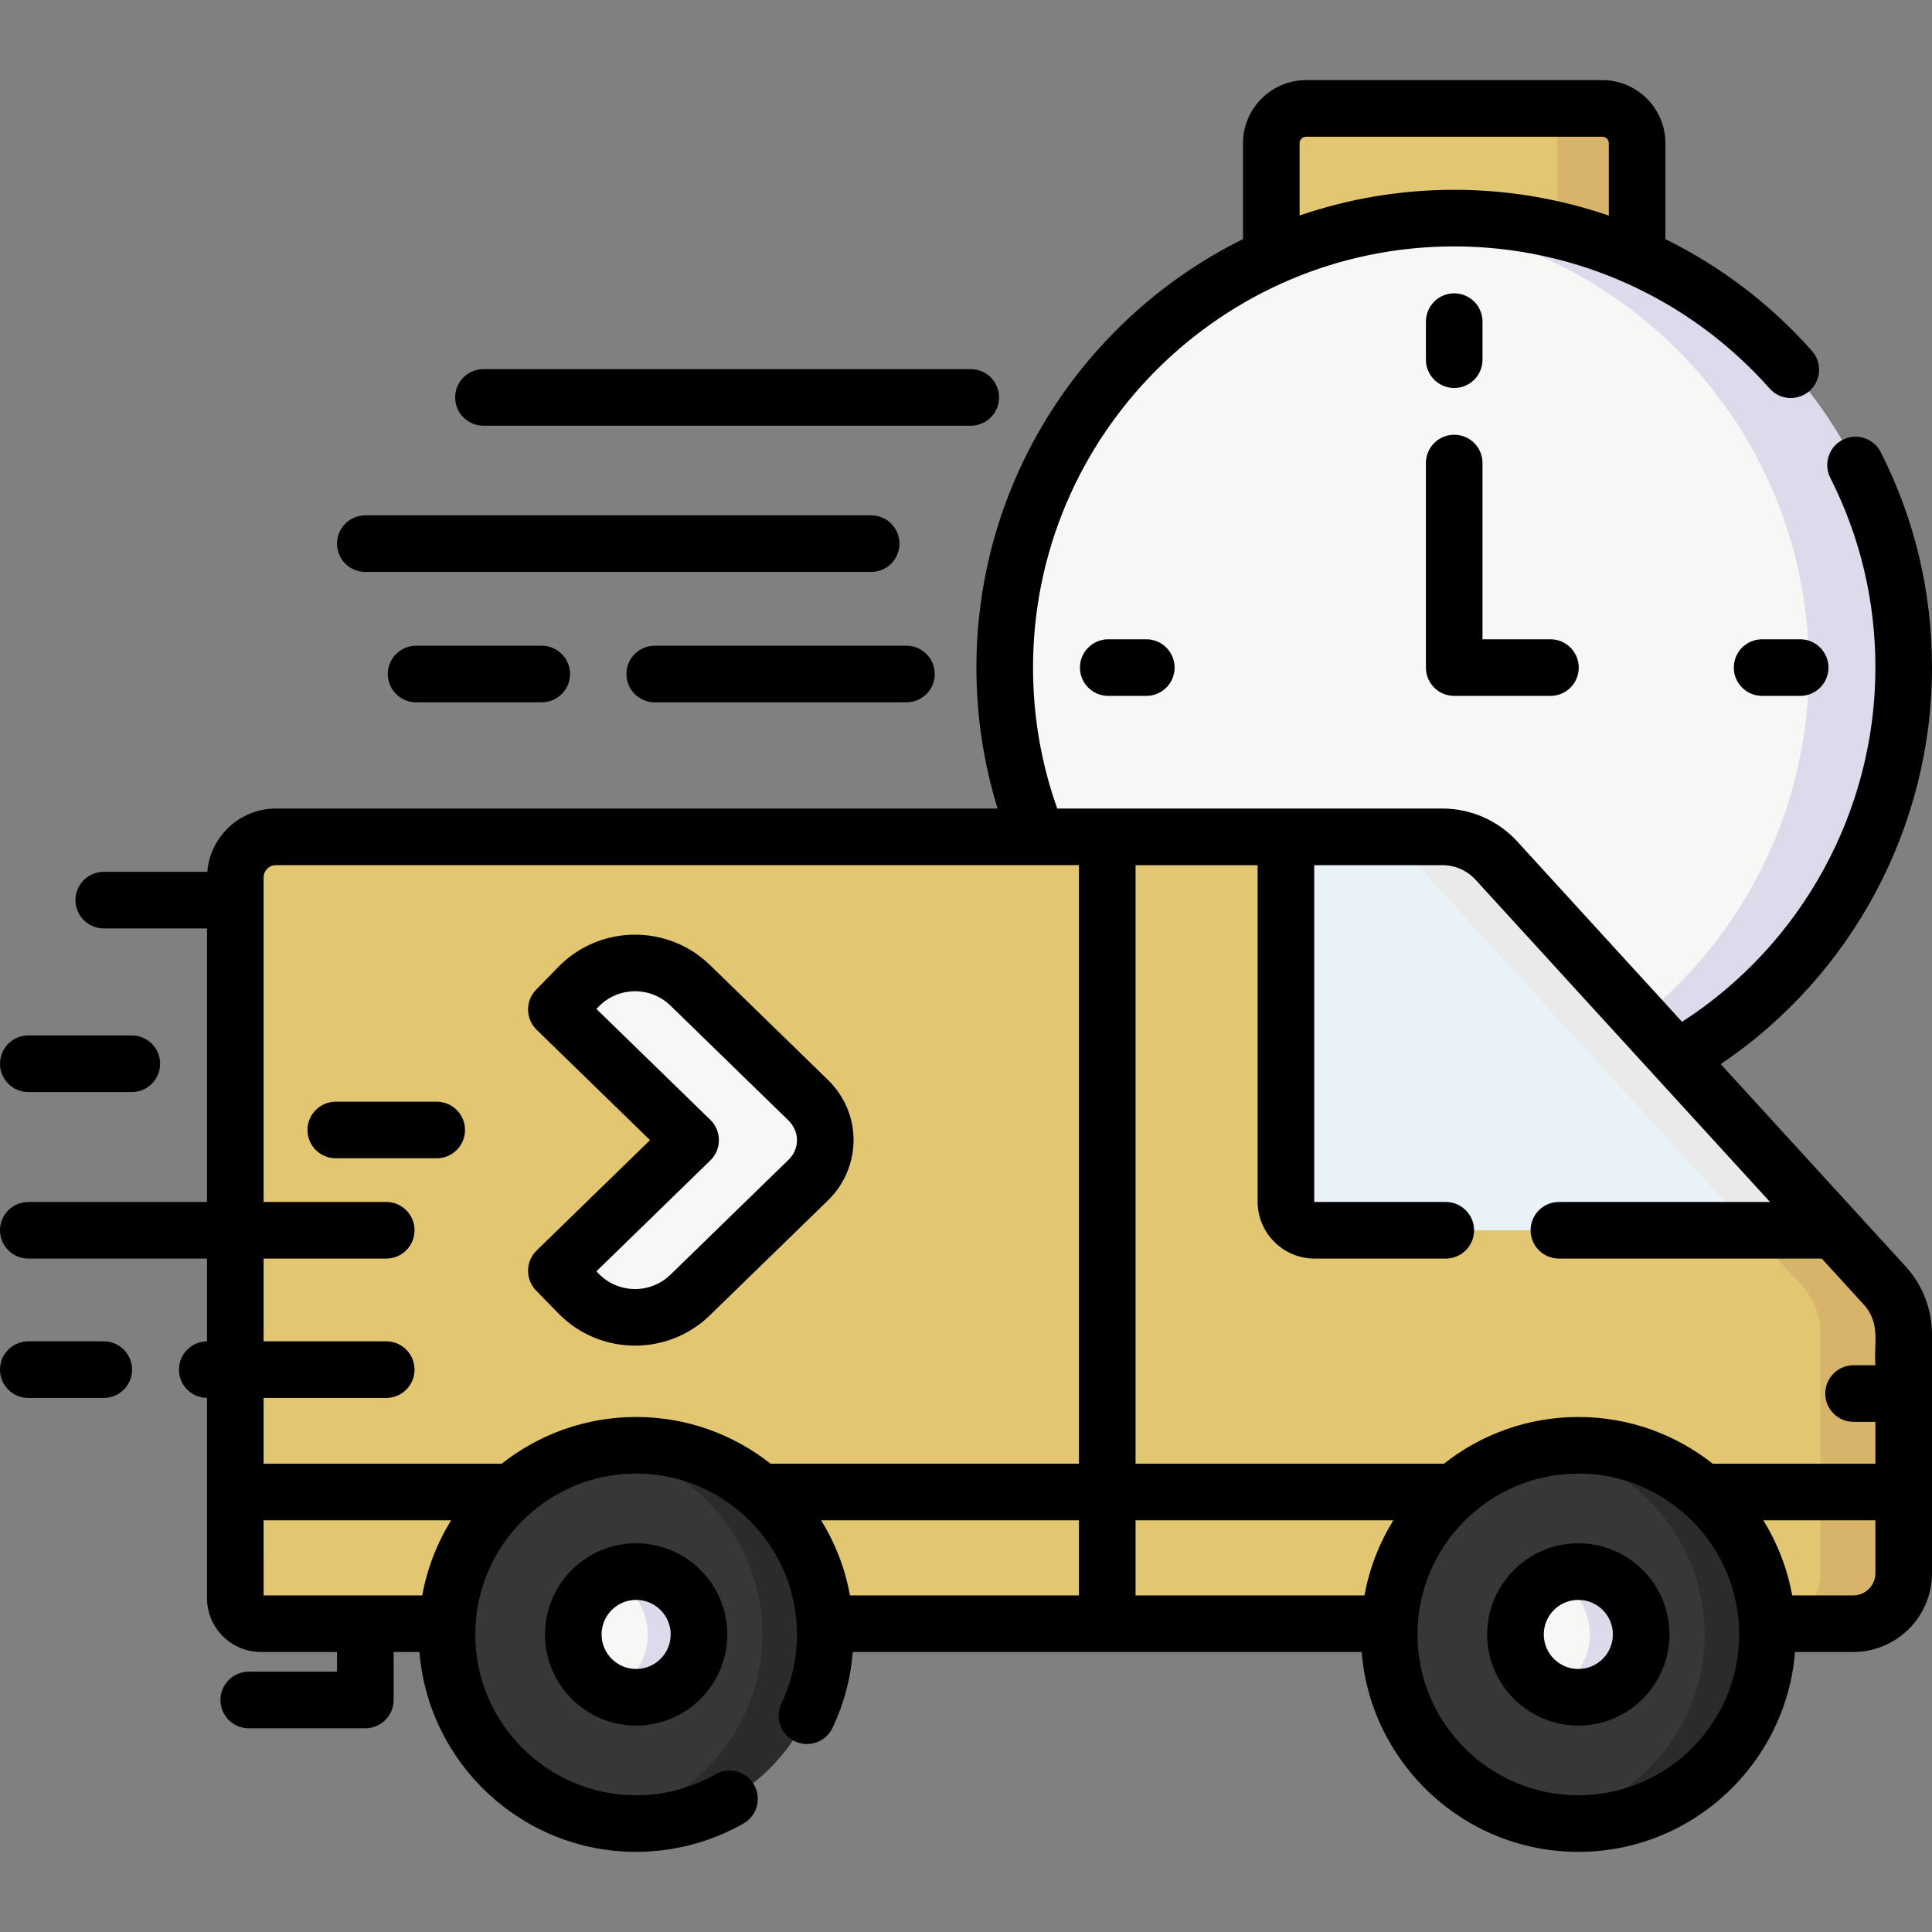 <?xml version="1.0" encoding="UTF-8"?> <svg xmlns="http://www.w3.org/2000/svg" xmlns:xlink="http://www.w3.org/1999/xlink" xmlns:svgjs="http://svgjs.com/svgjs" version="1.1" width="512" height="512" x="0" y="0" viewBox="0 0 512 512" style="enable-background:new 0 0 512 512" xml:space="preserve" class=""><rect x="0" y="0" width="512" height="512" fill="#808080" stroke="none"/><g><g xmlns="http://www.w3.org/2000/svg"><path d="m433.855 80.781h-96.947v-42.81c0-5.103 4.137-9.239 9.239-9.239h78.469c5.103 0 9.239 4.137 9.239 9.239z" fill="#e2c672" data-original="#ffd064" class=""></path><path d="m424.616 28.732h-21.112c5.103 0 9.239 4.136 9.239 9.239v42.81h21.112v-42.81c0-5.103-4.137-9.239-9.239-9.239z" fill="#d7b46a" data-original="#ffc250" class=""></path><circle cx="385.381" cy="176.918" fill="#f9f6f6" r="119.119" data-original="#f9f6f6" class=""></circle><path d="m385.381 57.799c-4.241 0-8.429.226-12.556.658 59.885 6.274 106.563 56.914 106.563 118.461 0 61.546-46.678 112.187-106.563 118.461 4.127.432 8.315.658 12.556.658 65.788 0 119.119-53.331 119.119-119.119s-53.331-119.119-119.119-119.119z" fill="#dddaec" data-original="#dddaec" class=""></path><path d="m491.135 430.298h-421.996c-3.744 0-6.78-3.035-6.78-6.78v-190.974c0-5.948 4.822-10.769 10.769-10.769h309.155c5.432 0 10.614 2.284 14.278 6.294l102.892 112.592c3.246 3.552 5.046 8.191 5.046 13.003v63.269c.001 7.381-5.983 13.365-13.364 13.365z" fill="#e2c672" data-original="#80b4fb" class=""></path><path d="m499.453 340.661-102.892-112.592c-3.664-4.01-8.846-6.294-14.278-6.294h-22.014c5.432 0 10.614 2.284 14.278 6.294l102.892 112.592c3.246 3.552 5.046 8.191 5.046 13.003v63.269c0 7.381-5.984 13.365-13.365 13.365h22.014c7.381 0 13.365-5.984 13.365-13.365v-63.269c.001-4.813-1.799-9.451-5.046-13.003z" fill="#d7b46a" data-original="#61a2f9" class=""></path><path d="m396.561 228.069c-3.664-4.01-8.846-6.294-14.278-6.294h-41.503v96.667c0 4.194 3.4 7.594 7.594 7.594h137.714z" fill="#e9f2f6" data-original="#e4f6ff" class=""></path><path d="m374.547 228.069 89.528 97.968h22.014l-89.528-97.968c-3.664-4.01-8.846-6.294-14.278-6.294h-22.014c5.432 0 10.614 2.284 14.278 6.294z" fill="#eaeaea" data-original="#d3effb" class=""></path><circle cx="418.275" cy="433.143" fill="#373737" r="50.125" data-original="#26457d" class=""></circle><path d="m418.275 383.018c-2.839 0-5.618.248-8.328.702 23.717 3.968 41.797 24.579 41.797 49.423 0 24.845-18.079 45.455-41.797 49.423 2.71.453 5.489.702 8.328.702 27.683 0 50.125-22.442 50.125-50.125s-22.442-50.125-50.125-50.125z" fill="#2b2b2b" data-original="#21386b" class=""></path><circle cx="418.275" cy="433.143" fill="#f9f6f6" r="16.656" data-original="#f9f6f6" class=""></circle><path d="m418.275 416.487c-2.425 0-4.722.53-6.801 1.462 5.806 2.603 9.856 8.421 9.856 15.195s-4.051 12.592-9.856 15.195c2.078.932 4.376 1.462 6.801 1.462 9.199 0 16.656-7.457 16.656-16.657s-7.457-16.657-16.656-16.657z" fill="#dddaec" data-original="#dddaec" class=""></path><circle cx="168.58" cy="433.143" fill="#373737" r="50.125" data-original="#26457d" class=""></circle><path d="m168.581 383.018c-2.839 0-5.618.248-8.328.702 23.717 3.968 41.797 24.579 41.797 49.423 0 24.845-18.079 45.455-41.797 49.423 2.71.453 5.489.702 8.328.702 27.683 0 50.125-22.442 50.125-50.125s-22.442-50.125-50.125-50.125z" fill="#2b2b2b" data-original="#21386b" class=""></path><circle cx="168.58" cy="433.143" fill="#f9f6f6" r="16.656" data-original="#f9f6f6" class=""></circle><path d="m168.581 416.487c-2.425 0-4.722.53-6.801 1.462 5.806 2.603 9.856 8.421 9.856 15.195s-4.051 12.592-9.856 15.195c2.078.932 4.376 1.462 6.801 1.462 9.199 0 16.656-7.457 16.656-16.657s-7.457-16.657-16.656-16.657z" fill="#dddaec" data-original="#dddaec" class=""></path><g><g><g><path d="m153.282 342.77-5.838-5.998 35.571-34.623-35.571-34.624 5.838-5.998c8.074-8.295 21.343-8.474 29.638-.4l31.174 30.343c1.616 1.573 2.932 3.454 3.704 5.573 2.05 5.631.522 11.673-3.529 15.615l-31.349 30.513c-8.294 8.073-21.564 7.894-29.638-.401z" fill="#f9f6f6" data-original="#f9f6f6" class=""></path></g></g></g><g><path d="m385.381 102.82c4.143 0 7.5-3.357 7.5-7.5v-10.082c0-4.143-3.357-7.5-7.5-7.5s-7.5 3.357-7.5 7.5v10.082c0 4.142 3.358 7.5 7.5 7.5z" fill="#000000" data-original="#000000" class=""></path><path d="m466.98 169.418c-4.143 0-7.5 3.357-7.5 7.5s3.357 7.5 7.5 7.5h10.081c4.143 0 7.5-3.357 7.5-7.5s-3.357-7.5-7.5-7.5z" fill="#000000" data-original="#000000" class=""></path><path d="m293.701 169.418c-4.143 0-7.5 3.357-7.5 7.5s3.357 7.5 7.5 7.5h10.082c4.143 0 7.5-3.357 7.5-7.5s-3.357-7.5-7.5-7.5z" fill="#000000" data-original="#000000" class=""></path><path d="m418.275 408.987c-13.32 0-24.157 10.837-24.157 24.156s10.837 24.156 24.157 24.156c13.319 0 24.156-10.837 24.156-24.156s-10.837-24.156-24.156-24.156zm0 33.312c-5.05 0-9.157-4.107-9.157-9.156s4.107-9.156 9.157-9.156c5.049 0 9.156 4.107 9.156 9.156s-4.107 9.156-9.156 9.156z" fill="#000000" data-original="#000000" class=""></path><path d="m144.424 433.143c0 13.319 10.837 24.156 24.157 24.156s24.156-10.837 24.156-24.156-10.836-24.156-24.156-24.156-24.157 10.836-24.157 24.156zm33.313 0c0 5.049-4.107 9.156-9.156 9.156s-9.157-4.107-9.157-9.156 4.108-9.156 9.157-9.156 9.156 4.107 9.156 9.156z" fill="#000000" data-original="#000000" class=""></path><path d="m219.501 318.031c8.467-8.241 9.443-22.576-.175-31.936l-31.174-30.345c-11.246-10.942-29.299-10.7-40.244.544l-5.838 5.998c-2.889 2.969-2.825 7.717.143 10.605l30.05 29.25-30.05 29.249c-1.425 1.387-2.241 3.284-2.268 5.272-.027 1.989.738 3.907 2.125 5.333l5.838 5.998c10.981 11.281 28.995 11.495 40.244.543zm-60.844 19.507-.607-.623 30.197-29.393c1.45-1.411 2.269-3.35 2.269-5.374s-.818-3.963-2.269-5.374l-30.197-29.394.607-.623c5.178-5.319 13.715-5.434 19.033-.258l31.174 30.345c3.327 3.238 2.882 7.802.175 10.438l-31.349 30.513c-5.293 5.151-13.813 5.106-19.033-.257z" fill="#000000" data-original="#000000" class=""></path><path d="m377.881 176.918c0 4.143 3.357 7.5 7.5 7.5h25.506c4.143 0 7.5-3.357 7.5-7.5s-3.357-7.5-7.5-7.5h-18.006v-46.706c0-4.143-3.357-7.5-7.5-7.5s-7.5 3.357-7.5 7.5z" fill="#000000" data-original="#000000" class=""></path><path d="m128.121 112.82h129.141c4.143 0 7.5-3.357 7.5-7.5s-3.357-7.5-7.5-7.5h-129.141c-4.142 0-7.5 3.357-7.5 7.5s3.358 7.5 7.5 7.5z" fill="#000000" data-original="#000000" class=""></path><path d="m96.817 151.567h134.052c4.142 0 7.5-3.357 7.5-7.5s-3.358-7.5-7.5-7.5h-134.052c-4.142 0-7.5 3.357-7.5 7.5s3.358 7.5 7.5 7.5z" fill="#000000" data-original="#000000" class=""></path><path d="m173.508 171.121c-4.142 0-7.5 3.357-7.5 7.5s3.358 7.5 7.5 7.5h66.705c4.142 0 7.5-3.357 7.5-7.5s-3.358-7.5-7.5-7.5z" fill="#000000" data-original="#000000" class=""></path><path d="m110.275 171.121c-4.142 0-7.5 3.357-7.5 7.5s3.358 7.5 7.5 7.5h33.292c4.142 0 7.5-3.357 7.5-7.5s-3.358-7.5-7.5-7.5z" fill="#000000" data-original="#000000" class=""></path><path d="m7.5 289.406h27.43c4.142 0 7.5-3.357 7.5-7.5s-3.358-7.5-7.5-7.5h-27.43c-4.142 0-7.5 3.357-7.5 7.5s3.358 7.5 7.5 7.5z" fill="#000000" data-original="#000000" class=""></path><path d="m27.5 355.47h-20c-4.142 0-7.5 3.357-7.5 7.5s3.358 7.5 7.5 7.5h20c4.142 0 7.5-3.357 7.5-7.5s-3.358-7.5-7.5-7.5z" fill="#000000" data-original="#000000" class=""></path><path d="m115.733 291.959h-26.748c-4.142 0-7.5 3.357-7.5 7.5s3.358 7.5 7.5 7.5h26.748c4.142 0 7.5-3.357 7.5-7.5s-3.358-7.5-7.5-7.5z" fill="#000000" data-original="#000000" class=""></path><path d="m456.009 282.004c34.75-23.411 55.991-62.863 55.991-105.087 0-20.068-4.565-39.271-13.57-57.072-1.869-3.696-6.382-5.177-10.077-3.308-3.696 1.869-5.178 6.382-3.308 10.077 7.932 15.684 11.955 32.609 11.955 50.303 0 37.974-19.494 73.403-51.238 93.873l-43.665-47.781c-5.072-5.552-12.295-8.735-19.814-8.735h-102.106c-4.256-11.968-6.415-24.511-6.415-37.357 0-61.547 50.072-111.618 111.619-111.618 31.926 0 62.391 13.724 83.583 37.653 2.744 3.1 7.484 3.39 10.587.642 3.101-2.746 3.389-7.486.642-10.587-11.018-12.442-24.252-22.442-38.838-29.635v-25.401c0-9.23-7.509-16.739-16.739-16.739h-78.469c-9.23 0-16.739 7.509-16.739 16.739v25.394c-41.819 20.698-70.646 63.818-70.646 113.552 0 12.784 1.892 25.304 5.617 37.357h-191.251c-9.567 0-17.426 7.396-18.193 16.77h-27.435c-4.142 0-7.5 3.357-7.5 7.5s3.358 7.5 7.5 7.5h27.359v72.492h-47.359c-4.142 0-7.5 3.357-7.5 7.5s3.358 7.5 7.5 7.5h47.359v21.937c-4.109.038-7.43 3.378-7.43 7.496s3.32 7.458 7.43 7.496v53.052c0 7.874 6.406 14.279 14.279 14.279h20.179v5.221h-23.4c-4.142 0-7.5 3.357-7.5 7.5s3.358 7.5 7.5 7.5h30.9c4.142 0 7.5-3.357 7.5-7.5v-12.721h6.843c2.38 29.604 27.215 52.97 57.421 52.97 9.968 0 19.808-2.601 28.455-7.521 3.6-2.049 4.857-6.628 2.809-10.228-2.048-3.601-6.626-4.856-10.228-2.81-6.39 3.637-13.665 5.559-21.036 5.559-23.503 0-42.625-19.121-42.625-42.625s19.122-42.625 42.625-42.625 42.625 19.121 42.625 42.625c0 6.408-1.389 12.571-4.129 18.318-1.783 3.739-.196 8.215 3.542 9.997 3.74 1.782 8.215.196 9.998-3.542 3.039-6.374 4.828-13.125 5.383-20.118h134.854c2.38 29.604 27.215 52.97 57.421 52.97s55.04-23.366 57.421-52.97h15.439c11.505 0 20.865-9.36 20.865-20.865v-63.27c0-6.701-2.489-13.116-7.01-18.062zm-111.601-244.033c0-.959.78-1.739 1.739-1.739h78.469c.959 0 1.739.78 1.739 1.739v19.166c-13.061-4.473-26.89-6.837-40.974-6.837-14.333 0-28.116 2.398-40.974 6.807v-19.136zm46.617 195.158 78.05 85.407h-55.947c-4.143 0-7.5 3.357-7.5 7.5s3.357 7.5 7.5 7.5h69.655l11.135 12.185c4.54 4.968 2.632 10.359 3.082 16.08h-5.782c-4.143 0-7.5 3.357-7.5 7.5s3.357 7.5 7.5 7.5h5.782v11.098h-43.101c-9.812-7.743-22.183-12.381-35.623-12.381s-25.811 4.638-35.623 12.381h-81.717v-158.624h32.347v89.167c0 8.323 6.771 15.095 15.094 15.095h34.767c4.143 0 7.5-3.357 7.5-7.5s-3.357-7.5-7.5-7.5h-34.767c-.052 0-.094-.043-.094-.095v-89.167h34.002c3.315 0 6.502 1.405 8.74 3.854zm-29.427 189.669h-60.664v-19.899h68.318c-3.712 5.994-6.346 12.717-7.654 19.899zm-143.995-19.899h68.331v19.899h-60.677c-1.308-7.182-3.942-13.905-7.654-19.899zm-147.744 0h49.698c-3.712 5.994-6.346 12.717-7.654 19.899h-42.044zm63.098-15h-63.098v-17.429h32.5c4.142 0 7.5-3.357 7.5-7.5s-3.358-7.5-7.5-7.5h-32.5v-21.934h32.5c4.142 0 7.5-3.357 7.5-7.5s-3.358-7.5-7.5-7.5h-32.5v-85.992c0-1.803 1.466-3.27 3.269-3.27h212.806v158.624h-81.73c-9.812-7.743-22.183-12.381-35.623-12.381s-25.811 4.639-35.624 12.382zm285.318 87.869c-23.504 0-42.625-19.121-42.625-42.625s19.121-42.625 42.625-42.625 42.625 19.121 42.625 42.625-19.121 42.625-42.625 42.625zm72.859-52.97h-16.183c-1.308-7.182-3.942-13.905-7.654-19.899h29.703v14.034c0 3.234-2.631 5.865-5.866 5.865z" fill="#000000" data-original="#000000" class=""></path></g></g></g></svg> 